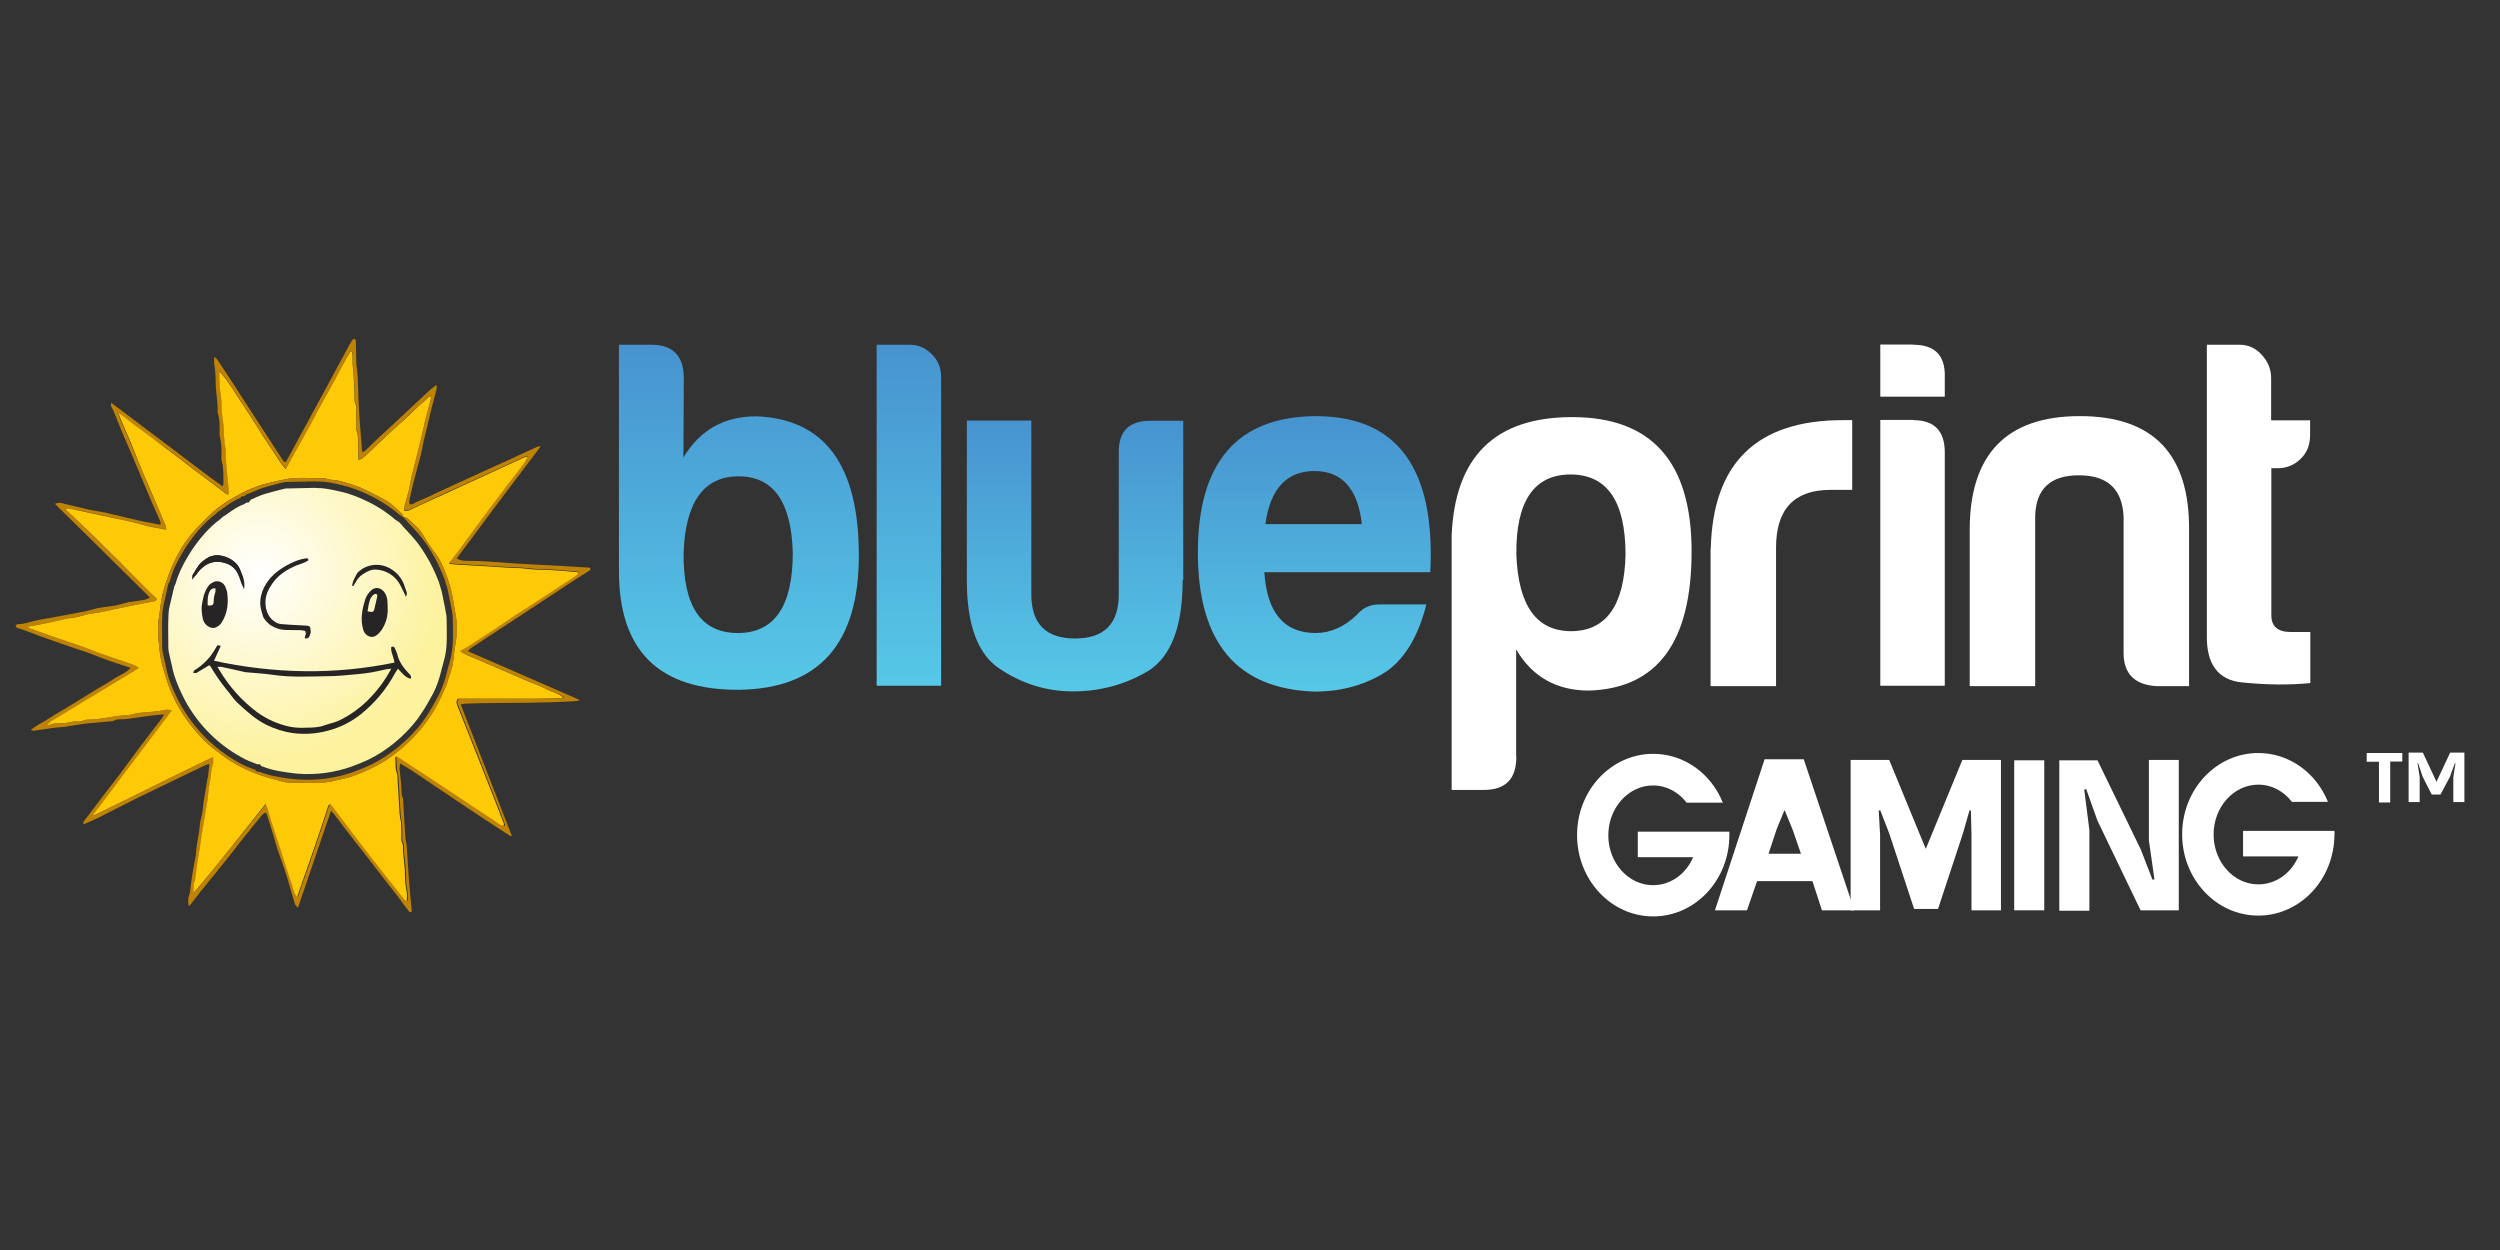 <svg width="160" height="80" viewBox="0 0 160 80" fill="none" xmlns="http://www.w3.org/2000/svg">
<rect x="0" y="0" width="160" height="80" fill="#333333" stroke="none"/>
<path d="M1.975 46.714C2.329 46.416 2.709 46.26 3.038 46.039C3.367 45.819 3.747 45.598 4.102 45.391C4.456 45.183 4.823 44.949 5.19 44.729C5.557 44.508 5.886 44.288 6.241 44.08C6.595 43.873 6.963 43.665 7.304 43.431C7.646 43.198 8.051 43.094 8.355 42.744C7.874 42.588 7.444 42.446 7.026 42.303C6.583 42.147 6.14 41.965 5.697 41.797C5.418 41.693 5.127 41.602 4.848 41.511C4.57 41.421 4.241 41.304 3.937 41.2C3.519 41.057 3.101 40.902 2.684 40.759C2.266 40.59 1.823 40.435 1.405 40.279C1.304 40.24 1.19 40.227 1.089 40.175C1.038 40.149 1.013 40.097 1 40.045C1 40.019 1.063 39.98 1.101 39.955C1.127 39.942 1.165 39.942 1.19 39.942C1.57 39.942 1.911 39.799 2.279 39.721C2.519 39.669 2.772 39.617 3.025 39.578C3.81 39.436 4.595 39.293 5.38 39.137C5.671 39.085 5.962 38.995 6.254 38.917C6.279 38.904 6.317 38.904 6.342 38.904C6.671 38.852 7 38.813 7.33 38.761C7.621 38.709 7.912 38.618 8.19 38.54C8.228 38.528 8.266 38.528 8.317 38.528C8.634 38.476 8.95 38.437 9.266 38.385C9.38 38.346 9.494 38.294 9.596 38.242L3.519 32.248C3.684 32.17 3.874 32.157 4.038 32.222C4.139 32.248 4.253 32.274 4.355 32.3L5.342 32.534C5.519 32.572 5.697 32.624 5.874 32.65C6.165 32.702 6.443 32.754 6.735 32.806C6.925 32.845 7.102 32.897 7.292 32.936C7.823 33.066 8.355 33.195 8.887 33.312C9.14 33.364 9.406 33.416 9.659 33.468L10.267 33.584C10.279 33.52 10.279 33.455 10.267 33.39C10.077 32.936 9.861 32.495 9.672 32.041C9.38 31.353 9.089 30.652 8.798 29.952C8.456 29.148 8.114 28.356 7.773 27.552C7.595 27.124 7.418 26.683 7.241 26.241C7.203 26.163 7.14 26.086 7.114 26.008C7.102 25.93 7.102 25.852 7.114 25.774C8.33 26.683 9.507 27.578 10.684 28.46C11.862 29.342 13.014 30.25 14.254 31.132C14.28 31.055 14.305 30.977 14.305 30.899C14.28 30.458 14.33 30.017 14.204 29.576C14.14 29.368 14.178 29.122 14.178 28.901C14.178 28.616 14.153 28.317 14.09 28.045C14.026 27.811 14.064 27.552 14.052 27.305C14.064 27.046 14.026 26.786 13.963 26.54C13.9 26.371 13.938 26.177 13.925 25.982C13.9 25.632 13.862 25.281 13.824 24.931C13.811 24.853 13.811 24.762 13.811 24.684C13.786 24.23 13.811 23.776 13.71 23.322C13.697 23.154 13.697 22.998 13.71 22.829C13.786 22.894 13.862 22.959 13.925 23.037C14.571 24.01 15.204 24.983 15.837 25.969L17.356 28.304C17.622 28.706 17.875 29.108 18.141 29.511C18.166 29.55 18.229 29.55 18.293 29.576L19.204 27.902C19.71 26.981 20.217 26.047 20.71 25.126C21.23 24.166 21.748 23.206 22.267 22.245C22.356 22.09 22.445 21.921 22.546 21.765C22.571 21.727 22.647 21.675 22.685 21.688C22.736 21.713 22.761 21.765 22.774 21.83C22.787 22.245 22.787 22.661 22.799 23.076C22.812 23.439 22.863 23.802 22.901 24.153C22.901 24.218 22.901 24.282 22.901 24.334C22.951 25.333 22.951 26.345 23.052 27.344C23.103 27.837 23.128 28.33 23.166 28.823C23.179 28.862 23.192 28.901 23.217 28.94C23.28 28.901 23.344 28.862 23.407 28.81C23.685 28.551 23.964 28.278 24.242 28.006C24.622 27.655 25.002 27.305 25.382 26.955C26.053 26.319 26.736 25.683 27.407 25.061C27.559 24.918 27.724 24.788 27.926 24.633C27.939 24.71 27.951 24.788 27.951 24.866C27.85 25.281 27.724 25.697 27.622 26.112C27.572 26.306 27.534 26.514 27.483 26.708C27.357 27.214 27.243 27.72 27.116 28.226C27.065 28.473 27.015 28.732 26.964 28.979C26.926 29.16 26.875 29.329 26.825 29.511C26.711 29.952 26.584 30.406 26.47 30.847C26.369 31.223 26.293 31.613 26.205 31.989C26.192 32.08 26.192 32.157 26.205 32.248C26.382 32.352 26.508 32.183 26.648 32.131C27.129 31.937 27.61 31.703 28.078 31.483L29.205 30.964C29.724 30.73 30.243 30.484 30.762 30.25C31.306 30.004 31.851 29.757 32.395 29.511C33.066 29.199 33.737 28.888 34.42 28.577C34.484 28.564 34.534 28.564 34.598 28.577C32.775 30.977 31.002 33.338 29.23 35.738C29.395 35.842 29.597 35.894 29.8 35.894C30.078 35.907 30.369 35.894 30.648 35.907C30.926 35.92 31.23 35.946 31.521 35.959C32.078 35.998 32.635 36.036 33.18 36.075C34.079 36.127 34.977 36.166 35.876 36.218C36.459 36.244 37.041 36.296 37.636 36.322C37.687 36.322 37.737 36.335 37.788 36.348C37.8 36.491 37.712 36.529 37.623 36.581C37.167 36.867 36.712 37.152 36.269 37.451C35.788 37.762 35.319 38.073 34.851 38.385C33.99 38.956 33.129 39.514 32.268 40.084C31.547 40.551 30.825 41.018 30.116 41.498C30.053 41.55 30.002 41.615 29.952 41.68L37.066 44.781V44.833C36.978 44.846 36.902 44.859 36.813 44.872C34.851 45.001 32.889 44.975 30.926 45.001C30.534 45.001 30.142 45.027 29.736 45.04C29.648 45.053 29.572 45.066 29.483 45.079L32.749 53.473L32.699 53.525C32.116 53.149 31.521 52.773 30.939 52.383C30.357 51.994 29.762 51.605 29.167 51.203C28.572 50.801 27.989 50.411 27.407 50.022C26.825 49.633 26.255 49.218 25.622 48.867C25.559 49.049 25.546 49.244 25.597 49.438C25.622 49.737 25.66 50.035 25.686 50.334C25.711 50.593 25.66 50.852 25.787 51.099C25.799 51.125 25.799 51.164 25.799 51.19C25.85 51.981 25.888 52.76 25.939 53.551C25.951 53.759 26.015 53.953 26.027 54.161C26.078 54.913 26.129 55.666 26.179 56.418C26.23 57.054 26.293 57.69 26.357 58.338C26.217 58.455 26.154 58.299 26.103 58.234C25.875 57.949 25.66 57.651 25.445 57.352C24.989 56.769 24.534 56.198 24.09 55.614C23.85 55.303 23.622 54.991 23.381 54.693C22.926 54.109 22.457 53.525 22.002 52.928C21.787 52.643 21.571 52.357 21.356 52.072C21.305 52.007 21.242 51.955 21.179 51.903L19.065 58.105C18.976 57.988 18.9 57.923 18.875 57.858C18.698 57.275 18.533 56.678 18.356 56.094C18.179 55.51 17.951 54.913 17.748 54.329C17.66 54.057 17.596 53.772 17.508 53.499C17.368 53.045 17.229 52.604 17.09 52.15C17.052 52.007 16.963 51.981 16.849 52.085C16.786 52.15 16.723 52.215 16.66 52.293C16.267 52.773 15.875 53.253 15.482 53.746C15.166 54.148 14.862 54.563 14.545 54.952C13.976 55.666 13.381 56.379 12.811 57.093C12.634 57.313 12.457 57.547 12.292 57.767C12.241 57.832 12.178 57.897 12.089 58.001C12.026 57.78 12.026 57.547 12.089 57.326C12.102 57.261 12.14 57.21 12.153 57.145C12.203 56.755 12.241 56.366 12.305 55.977C12.368 55.588 12.444 55.186 12.52 54.797C12.52 54.77 12.533 54.758 12.533 54.732C12.558 54.329 12.608 53.94 12.684 53.538C12.786 53.123 12.76 52.708 12.887 52.293C12.988 51.955 12.988 51.592 13.039 51.255C13.115 50.775 13.204 50.295 13.28 49.828C13.28 49.802 13.305 49.763 13.305 49.737C13.343 49.477 13.368 49.205 13.406 48.906C13.317 48.906 13.242 48.932 13.165 48.958C12.495 49.283 11.824 49.607 11.153 49.931C10.342 50.321 9.52 50.71 8.709 51.112C7.899 51.514 7.076 51.942 6.254 52.357C5.962 52.5 5.659 52.617 5.342 52.76C5.304 52.604 5.393 52.526 5.456 52.448C5.874 51.89 6.292 51.333 6.709 50.788C7.051 50.346 7.393 49.918 7.722 49.477C8.089 48.984 8.444 48.491 8.811 47.998C9.304 47.337 9.811 46.688 10.317 46.026C10.38 45.948 10.431 45.845 10.507 45.728C10.254 45.741 10.039 45.754 9.836 45.78C9.304 45.845 8.76 45.922 8.228 46C8.152 46.013 8.064 46.013 7.988 46.026C7.735 46.039 7.482 46 7.254 46.143C7.228 46.156 7.216 46.156 7.19 46.156C6.659 46.208 6.127 46.247 5.595 46.299C5.114 46.351 4.621 46.441 4.139 46.519C3.924 46.545 3.709 46.545 3.507 46.571C3.063 46.636 2.608 46.701 2.165 46.766C2.089 46.753 2.025 46.74 1.975 46.714ZM29.445 41.667L29.876 41.395L31.433 40.383C31.635 40.253 31.838 40.11 32.041 39.98C32.37 39.76 32.686 39.526 33.015 39.319C33.534 38.981 34.053 38.657 34.572 38.32C35.344 37.814 36.117 37.308 36.889 36.802C36.952 36.75 37.003 36.698 37.041 36.633C37.003 36.607 36.99 36.581 36.978 36.581C36.446 36.542 35.914 36.491 35.383 36.452C35.015 36.426 34.648 36.439 34.294 36.413C33.977 36.387 33.648 36.348 33.332 36.322C33.142 36.309 32.952 36.322 32.749 36.309C32.154 36.27 31.559 36.231 30.964 36.192C30.572 36.166 30.18 36.153 29.787 36.127C29.521 36.114 29.268 36.088 29.002 36.075C28.926 36.075 28.85 36.05 28.749 36.036C28.787 35.959 28.812 35.92 28.838 35.881C29.028 35.634 29.23 35.375 29.42 35.128C29.888 34.493 30.357 33.857 30.825 33.221C31.395 32.456 31.965 31.69 32.534 30.938C32.8 30.575 33.091 30.224 33.357 29.874C33.509 29.666 33.686 29.472 33.787 29.173C33.712 29.186 33.636 29.212 33.56 29.238C32.825 29.576 32.091 29.913 31.357 30.25C30.851 30.484 30.344 30.704 29.85 30.938C29.129 31.262 28.407 31.587 27.698 31.924C27.23 32.144 26.774 32.352 26.306 32.572C26.167 32.637 26.04 32.715 25.875 32.624C25.863 32.599 25.863 32.56 25.863 32.521C25.926 32.287 25.977 32.066 26.04 31.833C26.091 31.638 26.167 31.444 26.205 31.236C26.268 30.964 26.293 30.691 26.357 30.419C26.458 30.004 26.572 29.602 26.673 29.186C26.825 28.538 26.989 27.889 27.141 27.24C27.192 27.046 27.23 26.838 27.281 26.643C27.382 26.241 27.496 25.852 27.597 25.463C27.61 25.424 27.584 25.372 27.559 25.294C27.306 25.515 27.065 25.709 26.85 25.917C26.521 26.228 26.205 26.54 25.875 26.851C25.546 27.163 25.217 27.422 24.901 27.72C24.47 28.11 24.065 28.525 23.635 28.927C23.495 29.057 23.344 29.186 23.204 29.303C23.128 29.355 23.052 29.394 22.976 29.42C22.964 29.316 22.951 29.238 22.939 29.173C22.901 28.603 23.002 28.032 22.825 27.474C22.812 27.422 22.812 27.37 22.825 27.318C22.825 26.929 22.825 26.553 22.812 26.163C22.825 26.086 22.825 25.995 22.799 25.917C22.647 25.632 22.711 25.333 22.698 25.035C22.673 24.646 22.66 24.243 22.635 23.854C22.622 23.686 22.584 23.53 22.584 23.361C22.571 23.128 22.584 22.881 22.571 22.648C22.559 22.583 22.546 22.518 22.521 22.466L22.457 22.453C22.078 23.063 21.774 23.698 21.419 24.321C21.065 24.944 20.723 25.567 20.394 26.189C20.065 26.812 19.71 27.461 19.369 28.084C19.027 28.706 18.685 29.342 18.305 30.004C17.913 29.614 17.71 29.148 17.419 28.758C17.128 28.369 16.862 27.928 16.596 27.5C16.33 27.072 16.052 26.657 15.786 26.228C15.52 25.8 15.229 25.398 14.963 24.97C14.786 24.684 14.204 23.854 14.052 23.763C14.052 23.893 14.052 23.984 14.052 24.088C14.052 24.516 14.09 24.957 14.153 25.385C14.229 25.878 14.191 26.371 14.267 26.864C14.343 27.357 14.305 27.915 14.406 28.434C14.469 28.81 14.457 29.199 14.482 29.576C14.507 29.861 14.533 30.134 14.558 30.406C14.596 30.769 14.621 31.145 14.659 31.522C14.659 31.548 14.634 31.573 14.596 31.664C14.242 31.431 13.938 31.158 13.609 30.925C13.28 30.691 12.938 30.445 12.621 30.198C12.305 29.952 11.963 29.692 11.634 29.433C11.305 29.173 10.976 28.927 10.634 28.68L9.608 27.954C9.279 27.707 8.963 27.448 8.634 27.227C8.304 27.007 8.001 26.695 7.583 26.462C7.595 26.54 7.608 26.618 7.633 26.695C7.874 27.24 8.114 27.785 8.342 28.33C8.621 28.979 8.874 29.64 9.153 30.289C9.38 30.847 9.634 31.405 9.874 31.95C10.115 32.495 10.355 33.066 10.583 33.623C10.608 33.714 10.621 33.805 10.621 33.896C10.482 33.87 10.368 33.844 10.267 33.818C9.988 33.766 9.71 33.727 9.444 33.662C9.178 33.597 8.925 33.507 8.659 33.442C8.165 33.338 7.671 33.234 7.19 33.13C6.266 32.923 5.329 32.715 4.405 32.521C4.342 32.521 4.279 32.521 4.228 32.534L4.19 32.611C4.291 32.702 4.405 32.793 4.507 32.884C4.937 33.299 5.38 33.714 5.811 34.142C6.418 34.739 7.013 35.336 7.621 35.933C8.304 36.607 8.975 37.295 9.659 37.97C9.76 38.073 9.887 38.151 9.975 38.255C10.064 38.359 10.026 38.45 9.899 38.476C9.456 38.566 9.013 38.644 8.57 38.735C8.127 38.826 7.684 38.917 7.228 39.008C6.988 39.059 6.76 39.111 6.519 39.163C6.216 39.215 5.899 39.241 5.595 39.319C5.203 39.41 4.823 39.539 4.418 39.565C4.38 39.565 4.342 39.578 4.304 39.591L3.367 39.799C3.165 39.838 2.962 39.89 2.747 39.929C2.443 39.98 2.139 40.032 1.836 40.097C1.823 40.097 1.823 40.136 1.823 40.175C2.355 40.37 2.899 40.577 3.443 40.759C4.076 40.98 4.722 41.187 5.355 41.408C5.773 41.55 6.178 41.732 6.583 41.875C7.254 42.108 7.925 42.329 8.596 42.562C8.697 42.614 8.798 42.666 8.899 42.744C8.773 42.822 8.709 42.874 8.621 42.925C7.861 43.38 7.102 43.834 6.342 44.301C5.317 44.923 4.279 45.559 3.253 46.182C3.177 46.234 3.114 46.299 3.063 46.364C3.127 46.389 3.152 46.403 3.165 46.403C3.456 46.26 3.772 46.299 4.089 46.286C4.165 46.286 4.228 46.273 4.291 46.26C4.431 46.234 4.557 46.195 4.697 46.182C4.886 46.169 5.102 46.208 5.266 46.143C5.507 46.039 5.735 46.065 5.975 46.039C6.089 46.026 6.203 46.026 6.304 46.013C6.76 45.948 7.216 45.871 7.671 45.806C7.963 45.767 8.266 45.78 8.57 45.702C8.975 45.598 9.406 45.598 9.836 45.546C10.064 45.52 10.292 45.494 10.52 45.455C10.684 45.404 10.861 45.416 11.026 45.468L5.975 52.137L6.013 52.189C8.545 50.956 11.064 49.685 13.647 48.452C13.647 48.647 13.685 48.803 13.634 48.932C13.495 49.309 13.52 49.724 13.431 50.113C13.343 50.502 13.33 50.891 13.28 51.281C13.216 51.735 13.128 52.176 13.052 52.63C12.976 53.058 12.925 53.486 12.849 53.914C12.773 54.368 12.697 54.822 12.634 55.276C12.583 55.627 12.545 55.977 12.495 56.314C12.495 56.34 12.482 56.353 12.482 56.379C12.33 56.626 12.431 56.898 12.381 57.171C13.191 56.249 13.938 55.289 14.71 54.342L17.052 51.436C17.115 51.592 17.166 51.696 17.204 51.812C17.267 52.02 17.318 52.228 17.381 52.435C17.584 53.071 17.799 53.707 18.001 54.342C18.052 54.524 18.115 54.693 18.166 54.861C18.356 55.432 18.533 55.99 18.723 56.561C18.812 56.833 18.849 57.132 19.065 57.391C19.331 56.626 19.584 55.886 19.85 55.147C20.09 54.459 20.331 53.772 20.558 53.084C20.723 52.591 20.888 52.085 21.052 51.579C21.065 51.54 21.103 51.501 21.154 51.488C21.204 51.488 21.255 51.514 21.28 51.54C21.495 51.825 21.71 52.111 21.926 52.396C22.305 52.902 22.698 53.408 23.078 53.914C23.534 54.511 24.002 55.108 24.47 55.705C24.964 56.34 25.47 56.976 25.977 57.612C25.989 57.625 26.027 57.638 26.091 57.664C26.116 57.417 26.103 57.158 26.065 56.911C26.027 56.769 26.002 56.626 26.002 56.483C25.989 56.172 25.989 55.86 25.964 55.549C25.939 55.238 25.888 54.913 25.863 54.589C25.837 54.329 25.901 54.07 25.762 53.824C25.736 53.759 25.736 53.681 25.749 53.616C25.749 53.331 25.749 53.058 25.736 52.773C25.724 52.669 25.711 52.565 25.698 52.461C25.673 52.331 25.648 52.202 25.635 52.072C25.584 51.268 25.546 50.463 25.496 49.659C25.496 49.607 25.483 49.555 25.47 49.503C25.344 49.166 25.42 48.803 25.356 48.465C25.356 48.452 25.382 48.439 25.42 48.413C25.483 48.426 25.534 48.452 25.597 48.491C26.154 48.855 26.711 49.231 27.268 49.594L29.977 51.397C30.648 51.852 31.319 52.306 32.002 52.747C32.091 52.798 32.18 52.889 32.306 52.85C32.319 52.812 32.319 52.76 32.306 52.721C32.104 52.176 31.889 51.631 31.673 51.086C31.331 50.204 30.977 49.335 30.635 48.452C30.268 47.531 29.901 46.597 29.534 45.676C29.458 45.494 29.395 45.313 29.319 45.131C29.243 45.001 29.268 44.833 29.369 44.729C30.471 44.729 31.597 44.729 32.724 44.729C33.851 44.729 34.977 44.729 36.117 44.677C35.826 44.366 35.408 44.314 35.066 44.132C34.724 43.95 34.319 43.808 33.952 43.652C33.585 43.496 33.23 43.341 32.863 43.185L31.762 42.705C31.395 42.549 31.015 42.407 30.648 42.225C30.281 42.043 29.825 41.953 29.445 41.667Z" fill="#BE8204"/>
<path d="M29.445 41.667C29.825 41.953 30.218 42.043 30.585 42.212C30.952 42.381 31.319 42.536 31.699 42.692L32.8 43.172C33.167 43.328 33.522 43.483 33.889 43.639C34.256 43.795 34.648 43.925 35.003 44.119C35.357 44.314 35.762 44.353 36.053 44.664C34.914 44.729 33.787 44.716 32.661 44.716C31.534 44.716 30.42 44.716 29.306 44.716C29.205 44.833 29.192 44.988 29.255 45.118C29.319 45.3 29.395 45.481 29.471 45.663C29.838 46.584 30.205 47.518 30.572 48.439C30.914 49.322 31.268 50.191 31.61 51.073C31.825 51.618 32.041 52.163 32.243 52.708C32.256 52.747 32.256 52.798 32.243 52.837C32.104 52.876 32.015 52.785 31.939 52.734C31.268 52.292 30.597 51.839 29.914 51.384L27.205 49.594C26.648 49.231 26.091 48.855 25.534 48.491C25.483 48.465 25.42 48.439 25.356 48.413C25.331 48.439 25.293 48.465 25.293 48.465C25.344 48.803 25.268 49.166 25.407 49.503C25.42 49.555 25.432 49.607 25.432 49.659C25.483 50.463 25.521 51.268 25.572 52.072C25.584 52.202 25.61 52.331 25.635 52.461C25.66 52.565 25.673 52.669 25.673 52.785C25.686 53.071 25.686 53.343 25.686 53.629C25.673 53.707 25.686 53.772 25.698 53.836C25.837 54.083 25.774 54.342 25.799 54.589C25.825 54.913 25.875 55.225 25.901 55.549C25.926 55.873 25.913 56.172 25.939 56.483C25.951 56.626 25.964 56.769 26.002 56.911C26.053 57.158 26.053 57.417 26.027 57.664C25.964 57.638 25.926 57.625 25.913 57.612C25.407 56.976 24.913 56.34 24.407 55.705C23.939 55.108 23.47 54.511 23.014 53.914C22.622 53.408 22.242 52.902 21.862 52.396C21.647 52.111 21.432 51.825 21.217 51.54C21.192 51.501 21.141 51.475 21.09 51.488C21.052 51.501 21.014 51.54 21.002 51.592C20.837 52.085 20.685 52.591 20.508 53.097C20.28 53.785 20.04 54.472 19.799 55.16C19.546 55.899 19.28 56.639 19.014 57.404C18.799 57.158 18.774 56.859 18.672 56.574C18.482 56.016 18.293 55.445 18.115 54.874C18.065 54.693 18.001 54.524 17.951 54.355C17.748 53.72 17.533 53.084 17.33 52.448C17.267 52.241 17.216 52.033 17.153 51.825C17.115 51.709 17.065 51.605 17.001 51.449L14.697 54.342C13.938 55.289 13.178 56.236 12.368 57.171C12.419 56.898 12.317 56.626 12.469 56.379C12.482 56.366 12.482 56.34 12.482 56.314C12.533 55.964 12.57 55.614 12.621 55.276C12.684 54.822 12.773 54.368 12.836 53.914C12.9 53.486 12.963 53.058 13.039 52.63C13.115 52.176 13.191 51.735 13.267 51.281C13.33 50.891 13.33 50.489 13.419 50.113C13.507 49.737 13.482 49.309 13.621 48.932C13.672 48.816 13.634 48.66 13.634 48.452C11.051 49.685 8.545 50.956 6 52.189L5.962 52.137L11.001 45.468C10.836 45.416 10.659 45.404 10.494 45.455C10.267 45.494 10.039 45.52 9.811 45.546C9.393 45.598 8.95 45.585 8.545 45.702C8.241 45.78 7.95 45.767 7.646 45.806C7.19 45.87 6.735 45.948 6.279 46.013C6.165 46.026 6.051 46.026 5.95 46.039C5.709 46.052 5.481 46.039 5.241 46.143C5.076 46.208 4.861 46.156 4.671 46.182C4.532 46.195 4.405 46.234 4.266 46.26C4.203 46.273 4.127 46.286 4.064 46.286C3.76 46.299 3.443 46.26 3.139 46.403C3.127 46.403 3.101 46.389 3.038 46.364C3.101 46.299 3.165 46.234 3.228 46.182C4.266 45.559 5.291 44.923 6.33 44.301C7.089 43.834 7.849 43.38 8.608 42.925C8.684 42.874 8.76 42.822 8.887 42.744C8.798 42.679 8.697 42.614 8.583 42.562C7.912 42.329 7.241 42.108 6.57 41.875C6.152 41.732 5.747 41.55 5.342 41.408C4.709 41.187 4.064 40.98 3.431 40.759C2.886 40.577 2.355 40.37 1.81 40.175C1.823 40.136 1.823 40.097 1.823 40.097C2.127 40.045 2.43 39.993 2.734 39.929C2.937 39.89 3.152 39.851 3.355 39.799L4.304 39.591C4.342 39.578 4.38 39.565 4.418 39.565C4.823 39.552 5.203 39.41 5.595 39.319C5.899 39.254 6.216 39.228 6.519 39.163C6.76 39.124 6.988 39.059 7.228 39.008C7.671 38.917 8.114 38.826 8.57 38.735C9.026 38.644 9.456 38.566 9.899 38.475C10.026 38.45 10.064 38.346 9.975 38.255C9.887 38.164 9.76 38.073 9.659 37.97C8.975 37.295 8.304 36.607 7.633 35.933C7.038 35.336 6.431 34.739 5.823 34.142C5.393 33.727 4.962 33.312 4.519 32.897C4.418 32.793 4.304 32.715 4.203 32.624L4.241 32.547C4.304 32.534 4.367 32.534 4.418 32.534C5.342 32.741 6.279 32.949 7.203 33.143C7.697 33.247 8.19 33.338 8.671 33.455C8.937 33.52 9.191 33.61 9.456 33.675C9.722 33.74 10.013 33.779 10.279 33.831C10.38 33.857 10.494 33.87 10.634 33.909C10.634 33.818 10.621 33.727 10.596 33.636C10.368 33.078 10.127 32.521 9.887 31.963C9.646 31.405 9.406 30.86 9.165 30.289C8.887 29.64 8.634 28.979 8.368 28.317C8.14 27.772 7.887 27.227 7.659 26.682C7.633 26.605 7.621 26.527 7.595 26.449C8.013 26.682 8.304 26.981 8.634 27.214C8.963 27.448 9.292 27.694 9.621 27.941L10.621 28.693C10.95 28.94 11.292 29.186 11.621 29.446C11.95 29.705 12.279 29.965 12.608 30.211C12.938 30.458 13.267 30.691 13.596 30.938C13.925 31.184 14.242 31.444 14.583 31.677C14.621 31.587 14.647 31.561 14.647 31.535C14.621 31.158 14.583 30.795 14.545 30.419C14.52 30.146 14.495 29.861 14.469 29.588C14.444 29.212 14.469 28.81 14.393 28.447C14.305 27.928 14.343 27.383 14.254 26.877C14.166 26.371 14.216 25.878 14.14 25.398C14.077 24.97 14.039 24.529 14.039 24.101C14.039 23.997 14.039 23.906 14.039 23.776C14.191 23.867 14.773 24.71 14.95 24.983C15.216 25.411 15.495 25.813 15.773 26.241C16.052 26.669 16.318 27.085 16.584 27.513C16.849 27.941 17.115 28.369 17.406 28.771C17.698 29.173 17.9 29.64 18.293 30.017C18.66 29.342 19.001 28.719 19.356 28.097C19.71 27.474 20.04 26.838 20.381 26.202C20.723 25.567 21.065 24.957 21.407 24.347C21.748 23.737 22.065 23.076 22.445 22.479L22.508 22.492C22.533 22.557 22.546 22.609 22.559 22.674C22.571 22.907 22.559 23.154 22.571 23.387C22.584 23.556 22.609 23.711 22.622 23.88C22.647 24.269 22.66 24.659 22.685 25.061C22.698 25.359 22.635 25.657 22.787 25.943C22.812 26.021 22.812 26.112 22.799 26.189C22.799 26.579 22.812 26.955 22.812 27.344C22.799 27.396 22.799 27.448 22.812 27.5C22.989 28.058 22.888 28.628 22.926 29.199C22.926 29.264 22.939 29.342 22.964 29.446C23.04 29.42 23.116 29.368 23.192 29.329C23.344 29.212 23.483 29.083 23.622 28.953C24.04 28.551 24.458 28.148 24.888 27.746C25.204 27.448 25.546 27.163 25.863 26.877C26.179 26.592 26.508 26.254 26.837 25.943C27.065 25.735 27.293 25.541 27.546 25.32C27.559 25.398 27.597 25.45 27.584 25.489C27.483 25.891 27.369 26.28 27.268 26.682C27.217 26.877 27.167 27.085 27.129 27.279C26.977 27.928 26.825 28.577 26.66 29.225C26.559 29.64 26.445 30.043 26.344 30.458C26.28 30.73 26.255 31.003 26.192 31.275C26.154 31.47 26.078 31.664 26.027 31.872C25.964 32.105 25.901 32.326 25.85 32.559C25.85 32.598 25.85 32.624 25.863 32.663C26.015 32.754 26.154 32.676 26.293 32.611C26.762 32.391 27.217 32.17 27.686 31.963C28.407 31.638 29.129 31.314 29.838 30.977C30.344 30.743 30.851 30.523 31.344 30.289C32.078 29.952 32.813 29.614 33.547 29.277C33.623 29.251 33.699 29.225 33.775 29.212C33.673 29.511 33.496 29.705 33.344 29.913C33.078 30.276 32.787 30.626 32.522 30.977C31.952 31.742 31.382 32.495 30.812 33.26C30.344 33.896 29.876 34.532 29.407 35.167C29.217 35.427 29.028 35.673 28.825 35.92C28.8 35.959 28.774 35.998 28.736 36.075C28.838 36.088 28.914 36.114 28.99 36.114C29.255 36.14 29.509 36.153 29.774 36.166C30.167 36.192 30.559 36.205 30.952 36.231C31.547 36.27 32.142 36.309 32.737 36.348C32.927 36.361 33.117 36.348 33.319 36.361C33.636 36.387 33.965 36.439 34.281 36.452C34.648 36.478 35.015 36.465 35.37 36.491C35.901 36.529 36.433 36.568 36.965 36.62C36.978 36.62 36.99 36.646 37.028 36.672C36.99 36.737 36.94 36.789 36.876 36.841C36.104 37.347 35.332 37.853 34.56 38.359C34.041 38.696 33.522 39.02 33.003 39.358C32.673 39.578 32.344 39.799 32.028 40.019C31.825 40.149 31.623 40.292 31.42 40.422L29.863 41.434L29.445 41.667ZM25.812 33.091C25.799 33.039 25.799 32.975 25.774 32.949C25.546 32.728 25.306 32.495 25.065 32.287C24.888 32.144 24.698 32.028 24.508 31.924C24.027 31.677 23.546 31.418 23.04 31.197C22.647 31.042 22.242 30.912 21.837 30.808C21.483 30.704 21.116 30.756 20.786 30.601C19.926 30.639 19.065 30.497 18.191 30.691C17.799 30.782 17.419 30.847 17.027 30.951C16.318 31.145 15.634 31.444 15.001 31.82C14.533 32.08 14.09 32.378 13.684 32.728C13.305 33.066 12.95 33.442 12.596 33.805C12.052 34.376 11.596 35.025 11.254 35.738C10.938 36.374 10.672 37.048 10.482 37.736C10.292 38.372 10.254 39.02 10.153 39.656C10.089 40.149 10.089 40.655 10.165 41.148C10.191 41.511 10.241 41.862 10.305 42.225C10.393 42.627 10.52 43.016 10.634 43.406C10.824 44.028 11.077 44.625 11.393 45.183C11.722 45.767 12.115 46.325 12.558 46.831C12.9 47.233 13.28 47.609 13.697 47.933C14.077 48.206 14.431 48.517 14.836 48.751C15.381 49.075 15.951 49.347 16.546 49.568C16.963 49.711 17.394 49.84 17.824 49.944C18.014 50.009 18.217 50.061 18.406 50.074C19.419 50.061 20.432 50.217 21.432 49.957C21.837 49.853 22.267 49.789 22.66 49.633C23.344 49.386 24.015 49.062 24.635 48.686C25.42 48.18 26.129 47.557 26.749 46.857C27.243 46.312 27.66 45.702 28.002 45.04C28.217 44.651 28.395 44.236 28.572 43.821C28.61 43.717 28.648 43.613 28.673 43.496C28.774 43.198 28.876 42.9 28.952 42.588C29.028 42.225 29.053 41.862 29.091 41.485C29.091 41.447 29.104 41.408 29.116 41.369C29.154 41.174 29.18 40.967 29.205 40.759C29.217 40.422 29.205 40.071 29.205 39.734C29.205 39.656 29.192 39.565 29.18 39.487C29.104 39.059 29.04 38.644 28.964 38.216C28.914 37.957 28.85 37.697 28.774 37.438C28.686 37.139 28.584 36.854 28.471 36.568C28.306 36.179 28.154 35.79 27.888 35.453C27.61 35.089 27.344 34.713 27.116 34.311C27.015 34.116 26.888 33.948 26.736 33.792C26.521 33.584 26.319 33.377 26.091 33.195C26.015 33.13 25.913 33.104 25.812 33.091Z" fill="#FECA08"/>
<path d="M25.812 33.092C25.913 33.117 26.015 33.156 26.103 33.208C26.331 33.403 26.534 33.611 26.749 33.805C26.901 33.961 27.027 34.129 27.129 34.324C27.357 34.726 27.61 35.102 27.901 35.466C28.167 35.803 28.319 36.192 28.483 36.581C28.597 36.867 28.698 37.152 28.787 37.451C28.863 37.71 28.926 37.97 28.977 38.229C29.053 38.644 29.129 39.072 29.192 39.501C29.205 39.578 29.218 39.669 29.218 39.747C29.218 40.084 29.23 40.435 29.218 40.772C29.205 40.98 29.167 41.174 29.129 41.382C29.129 41.421 29.116 41.46 29.104 41.498C29.053 41.862 29.028 42.238 28.964 42.601C28.888 42.913 28.8 43.211 28.686 43.509C28.66 43.613 28.622 43.73 28.584 43.834C28.395 44.249 28.23 44.664 28.015 45.053C27.673 45.715 27.243 46.325 26.762 46.87C26.141 47.57 25.42 48.193 24.648 48.699C24.015 49.088 23.356 49.4 22.673 49.646C22.28 49.802 21.85 49.853 21.445 49.97C20.445 50.23 19.432 50.061 18.419 50.087C18.217 50.074 18.027 50.022 17.837 49.957C17.406 49.853 16.976 49.737 16.558 49.581C15.963 49.361 15.394 49.088 14.849 48.764C14.457 48.517 14.09 48.219 13.71 47.946C13.292 47.622 12.912 47.246 12.571 46.844C12.127 46.338 11.735 45.78 11.393 45.183C11.077 44.625 10.824 44.028 10.634 43.406C10.52 43.016 10.38 42.627 10.305 42.225C10.241 41.875 10.191 41.511 10.165 41.148C10.102 40.655 10.089 40.149 10.153 39.656C10.254 39.02 10.305 38.372 10.482 37.736C10.672 37.048 10.938 36.374 11.254 35.738C11.608 35.025 12.064 34.376 12.608 33.805C12.963 33.442 13.317 33.066 13.697 32.728C14.102 32.378 14.545 32.08 15.014 31.82C15.647 31.444 16.33 31.158 17.039 30.951C17.419 30.847 17.811 30.769 18.204 30.691C19.065 30.497 19.938 30.64 20.799 30.601C21.128 30.756 21.508 30.704 21.85 30.808C22.255 30.912 22.66 31.042 23.052 31.197C23.546 31.418 24.04 31.677 24.521 31.924C24.723 32.015 24.901 32.132 25.078 32.274C25.331 32.482 25.559 32.702 25.787 32.936C25.812 32.975 25.799 33.04 25.812 33.092C25.724 33.053 25.648 33.001 25.559 32.936C24.913 32.391 24.204 31.95 23.445 31.599C22.951 31.366 22.432 31.184 21.913 31.055C21.407 30.938 20.9 30.808 20.369 30.821C20.293 30.821 20.229 30.808 20.153 30.808L18.28 30.847C18.242 30.847 18.204 30.86 18.166 30.86C17.723 30.977 17.267 31.081 16.824 31.223C16.508 31.327 16.216 31.47 15.9 31.599L15.786 31.625L15.773 31.639L15.647 31.742L15.546 31.768C15.47 31.755 15.406 31.768 15.406 31.859C14.976 32.015 14.634 32.274 14.267 32.534L14.178 32.611C14.166 32.624 14.153 32.624 14.14 32.637L14.039 32.689L13.887 32.806L13.836 32.871C13.444 33.156 13.09 33.494 12.773 33.857C12.115 34.609 11.57 35.453 11.153 36.361C11.039 36.646 10.938 36.932 10.862 37.217L10.773 37.36C10.722 37.606 10.659 37.853 10.608 38.112C10.532 38.476 10.418 38.839 10.393 39.202C10.355 39.942 10.38 40.694 10.38 41.434C10.38 41.563 10.393 41.68 10.431 41.81C10.494 42.095 10.558 42.394 10.621 42.679C10.659 42.913 10.722 43.146 10.786 43.367C10.976 43.912 11.203 44.444 11.482 44.962C12.419 46.688 13.849 48.089 15.571 48.958C15.824 49.088 16.077 49.166 16.343 49.27C16.381 49.361 16.482 49.412 16.584 49.386C16.837 49.49 17.103 49.568 17.368 49.633C17.913 49.75 18.457 49.841 19.014 49.88C20.229 49.97 21.457 49.815 22.609 49.412C23.002 49.27 23.381 49.114 23.761 48.932C24.356 48.634 24.913 48.271 25.432 47.856C26.027 47.376 26.572 46.831 27.04 46.208C27.344 45.78 27.622 45.326 27.876 44.859C28.154 44.392 28.357 43.899 28.509 43.38C28.597 43.068 28.66 42.744 28.762 42.433C28.888 42.017 28.952 41.589 28.977 41.161C29.002 40.616 28.99 40.058 28.977 39.514C28.977 39.397 28.964 39.293 28.939 39.176C28.876 38.839 28.812 38.489 28.736 38.151C28.673 37.788 28.572 37.438 28.458 37.087C28.217 36.439 27.914 35.816 27.559 35.232C27.243 34.713 26.875 34.233 26.445 33.792C26.217 33.572 26.027 33.325 25.812 33.092Z" fill="#BE8204"/>
<path d="M16.064 31.976C16.356 31.846 16.647 31.703 16.951 31.613C17.368 31.483 17.799 31.379 18.229 31.275C18.267 31.262 18.305 31.262 18.343 31.262L20.141 31.223C20.204 31.223 20.28 31.236 20.343 31.236C20.85 31.236 21.331 31.366 21.824 31.47C22.331 31.587 22.825 31.768 23.293 31.989C24.027 32.313 24.698 32.741 25.318 33.273C25.394 33.325 25.47 33.377 25.559 33.429C25.762 33.649 25.951 33.883 26.167 34.103C26.572 34.519 26.926 34.986 27.217 35.479C27.572 36.036 27.85 36.633 28.091 37.256C28.205 37.593 28.293 37.931 28.357 38.281C28.433 38.605 28.483 38.943 28.547 39.267C28.572 39.371 28.584 39.487 28.584 39.591C28.584 40.123 28.61 40.642 28.584 41.174C28.572 41.589 28.496 42.004 28.382 42.394C28.293 42.692 28.23 43.003 28.141 43.302C28.002 43.795 27.8 44.275 27.534 44.716C27.293 45.17 27.015 45.598 26.724 46.013C26.28 46.597 25.762 47.129 25.192 47.583C24.698 47.985 24.166 48.323 23.597 48.608C23.23 48.777 22.863 48.932 22.495 49.062C21.394 49.451 20.217 49.607 19.052 49.516C18.52 49.464 18.001 49.386 17.47 49.27C17.216 49.205 16.963 49.127 16.71 49.023C16.672 48.894 16.571 48.894 16.482 48.919C16.242 48.816 15.989 48.738 15.748 48.621C14.09 47.791 12.71 46.454 11.824 44.794C11.57 44.301 11.343 43.795 11.165 43.263C11.102 43.042 11.039 42.822 11.001 42.601C10.938 42.329 10.874 42.043 10.811 41.771C10.786 41.654 10.773 41.537 10.773 41.421C10.773 40.707 10.748 39.993 10.786 39.28C10.798 38.93 10.912 38.592 10.988 38.242C11.039 37.995 11.102 37.762 11.153 37.529L11.229 37.386C11.305 37.1 11.406 36.828 11.52 36.568C11.925 35.699 12.444 34.882 13.077 34.168C13.381 33.818 13.723 33.507 14.102 33.221L14.153 33.169L14.292 33.053L14.393 33.001C14.406 32.988 14.406 32.975 14.431 32.975L14.52 32.91C14.862 32.663 15.204 32.417 15.609 32.274L15.748 32.183L15.849 32.157C15.925 32.17 15.976 32.144 15.976 32.054H15.989L16.064 31.976Z" fill="url(#paint0_radial)"/>
<path d="M13.204 35.751C13.102 35.829 12.988 35.894 12.9 35.985C12.634 36.218 12.507 36.555 12.305 36.841L12.292 37.1L12.533 36.815C13.026 36.062 13.697 35.79 14.457 36.05C14.862 36.166 15.191 36.491 15.305 36.919C15.343 37.048 15.394 37.191 15.444 37.321C15.495 37.451 15.546 37.554 15.621 37.723C15.672 37.373 15.621 37.01 15.457 36.685C15.406 36.568 15.368 36.452 15.318 36.348C15.026 35.777 14.305 35.505 13.799 35.531C13.659 35.556 13.52 35.595 13.393 35.634" fill="#272425"/>
<path d="M10.849 37.243L10.76 37.386L10.849 37.243Z" fill="#272425"/>
<path d="M14.14 32.65L14.039 32.702L14.14 32.65Z" fill="#272425"/>
<path d="M14.267 32.547L14.178 32.624L14.267 32.547Z" fill="#272425"/>
<path d="M15.913 31.613L15.799 31.638L15.913 31.613Z" fill="#272425"/>
<path d="M13.9 32.832L13.849 32.897L13.9 32.832Z" fill="#272425"/>
<path d="M13.419 37.412C13.507 37.321 13.634 37.269 13.748 37.217C14.026 37.152 14.305 37.282 14.419 37.554C14.469 37.658 14.507 37.762 14.533 37.879C14.634 38.566 14.571 39.228 14.191 39.838C14.09 39.993 13.938 40.11 13.761 40.175C13.659 40.201 13.545 40.188 13.444 40.149C13.204 40.058 13.026 39.838 12.976 39.578C12.976 39.578 12.874 39.15 12.912 38.787C12.925 38.618 13.039 38.125 13.039 38.125C13.039 38.125 13.14 37.827 13.191 37.736C13.242 37.632 13.343 37.477 13.419 37.412ZM13.786 37.645C13.583 37.658 13.495 37.71 13.431 37.827C13.279 38.112 13.279 38.424 13.292 38.748C13.571 38.774 13.659 38.722 13.672 38.541C13.672 38.32 13.71 38.086 13.786 37.879C13.786 37.801 13.799 37.723 13.786 37.645Z" fill="#272425"/>
<path d="M19.888 40.448C19.875 40.525 19.85 40.603 19.824 40.681C19.761 40.824 19.66 40.902 19.495 40.837L19.571 40.564C19.609 40.486 19.622 40.422 19.546 40.383C19.445 40.357 19.356 40.344 19.255 40.331C18.938 40.318 18.622 40.331 18.318 40.318C17.963 40.318 17.609 40.201 17.305 40.007C17.229 39.968 16.837 39.591 16.811 39.371C16.811 39.371 16.66 38.891 16.66 38.722C16.634 38.333 16.723 37.944 16.9 37.593C17.267 36.867 17.875 36.413 18.584 36.062C18.887 35.907 19.217 35.79 19.546 35.738C19.634 35.725 19.71 35.712 19.748 35.842C19.533 36.023 19.255 36.075 19.001 36.179C18.369 36.439 17.811 36.789 17.419 37.36C17.166 37.723 16.976 38.125 16.989 38.579C17.001 39.137 17.216 39.617 17.735 39.877C17.824 39.916 17.913 39.929 18.001 39.942C18.508 39.98 19.014 40.019 19.508 40.032C19.85 40.058 19.862 40.058 19.888 40.448Z" fill="#272425"/>
<path d="M15.305 36.919C15.178 36.504 14.862 36.179 14.457 36.05C13.697 35.79 13.026 36.062 12.533 36.815L12.305 36.841C12.495 36.556 12.634 36.218 12.9 35.985C13.001 35.894 13.102 35.829 13.204 35.751L13.393 35.647C13.52 35.596 13.659 35.556 13.799 35.544C14.305 35.518 15.026 35.79 15.318 36.361C15.368 36.465 15.406 36.581 15.457 36.698C15.419 36.776 15.52 36.958 15.305 36.919Z" fill="#272425"/>
<path d="M13.393 35.647L13.204 35.751L13.393 35.647Z" fill="#272425"/>
<path d="M26.28 43.444C25.926 43.354 25.724 43.068 25.47 42.796C25.42 42.887 25.356 42.965 25.306 43.042C24.749 44.08 24.002 44.988 23.09 45.715C22.47 46.208 21.748 46.571 20.976 46.766C20.267 46.96 19.52 47.012 18.774 46.922C18.191 46.844 17.609 46.662 17.077 46.403C16.343 46.039 15.761 45.507 15.166 44.95C14.912 44.703 14.735 44.405 14.507 44.145C14.128 43.678 13.786 43.185 13.482 42.666C13.457 42.627 13.431 42.601 13.393 42.575C13.102 42.744 12.836 42.913 12.571 43.068C12.52 43.094 12.444 43.055 12.355 43.055C12.393 42.913 12.495 42.861 12.583 42.809C12.925 42.588 13.216 42.303 13.469 41.992C13.609 41.797 13.748 41.589 13.862 41.382C13.938 41.265 13.938 41.278 14.128 41.343L13.697 42.29C17.571 43.12 21.394 43.198 25.242 42.407C25.217 42.043 24.989 41.745 25.04 41.408C25.192 41.343 25.242 41.421 25.28 41.511C25.331 41.615 25.382 41.732 25.42 41.849C25.534 42.381 25.863 42.783 26.217 43.159C26.306 43.224 26.331 43.341 26.28 43.444ZM13.912 42.679L14.052 42.9C14.672 43.95 15.482 44.846 16.444 45.572C17.09 46.039 17.824 46.364 18.596 46.519C18.925 46.571 19.255 46.597 19.596 46.571C20.002 46.571 20.407 46.558 20.786 46.416C21.09 46.299 21.432 46.247 21.723 46.104C22.381 45.78 22.989 45.352 23.508 44.846C24.116 44.249 24.635 43.561 25.04 42.796C24.901 42.809 24.799 42.822 24.711 42.835C24.407 42.9 24.103 42.977 23.799 43.029C23.495 43.081 23.179 43.12 22.875 43.146C22.255 43.198 21.622 43.276 21.002 43.276C19.812 43.289 18.622 43.367 17.432 43.185C16.9 43.107 16.343 43.081 15.811 43.029C15.773 43.029 15.723 43.016 15.685 43.016C15.178 42.9 14.672 42.783 14.153 42.679C14.064 42.679 13.988 42.679 13.912 42.679Z" fill="#272425"/>
<path d="M24.812 38.917C24.837 39.41 24.698 39.916 24.42 40.318C24.318 40.461 24.204 40.59 24.065 40.681C23.761 40.889 23.369 40.681 23.255 40.331C23.04 39.63 23.179 38.969 23.394 38.307C23.47 38.112 23.584 37.944 23.736 37.801C24.027 37.503 24.458 37.619 24.66 37.996C24.825 38.294 24.799 38.605 24.812 38.917ZM23.521 39.124C23.875 39.202 23.926 39.176 23.977 38.904C24.027 38.67 24.09 38.437 24.141 38.19C24.154 38.138 24.154 38.073 24.128 38.047C24.103 38.022 23.989 37.996 23.964 38.022C23.85 38.099 23.761 38.203 23.698 38.333C23.609 38.592 23.559 38.852 23.521 39.124Z" fill="#272425"/>
<path d="M22.888 36.646C22.951 36.568 23.217 36.387 23.217 36.387C23.685 36.114 24.242 36.075 24.736 36.27C25.318 36.504 25.762 36.996 25.926 37.619C25.977 37.788 26.116 37.969 25.977 38.19C25.863 37.956 25.774 37.736 25.66 37.528C25.356 36.88 24.736 36.477 24.04 36.452C23.736 36.439 23.495 36.581 23.242 36.737C22.989 36.893 22.863 37.074 22.685 37.386C22.66 37.425 22.635 37.477 22.609 37.515L22.533 37.477L22.597 37.204C22.597 37.204 22.799 36.763 22.888 36.646Z" fill="#272425"/>
<path d="M19.533 40.357C19.623 40.409 19.61 40.473 19.559 40.538L19.533 40.357Z" fill="#272425"/>
<path d="M43.738 29.278C44.801 27.513 46.345 26.644 48.409 26.644C52.789 26.813 54.966 29.784 54.966 35.544C54.966 41.201 52.422 44.068 47.32 44.146C42.181 44.185 39.611 41.655 39.611 36.556V22.064H41.687C43.054 22.064 43.763 22.765 43.763 24.192L43.738 29.278ZM47.27 30.484C45.054 30.484 43.864 32.119 43.75 35.376C43.712 38.8 44.864 40.513 47.219 40.513C49.574 40.513 50.738 38.788 50.738 35.376C50.65 32.106 49.485 30.484 47.27 30.484Z" fill="url(#paint1_linear)"/>
<path d="M58.233 22.064C58.752 22.064 59.233 22.258 59.625 22.661C60.043 23.063 60.233 23.556 60.233 24.127V43.886H56.106V22.064H58.233Z" fill="url(#paint2_linear)"/>
<path d="M75.69 37.139C75.69 40.071 74.968 41.978 73.512 42.926C72.056 43.795 70.449 44.249 68.664 44.249C66.967 44.249 65.41 43.756 63.992 42.809C62.587 41.901 61.878 40.007 61.878 37.152V26.916H66.005V38.035C66.005 39.929 66.942 40.863 68.803 40.863C70.664 40.863 71.601 39.929 71.601 38.035V29.057C71.563 27.63 72.221 26.929 73.614 26.929H75.728V37.126H75.69V37.139Z" fill="url(#paint3_linear)"/>
<path d="M91.286 38.683C90.805 40.616 89.995 42.017 88.855 42.887C87.526 43.795 85.931 44.262 84.133 44.262C79.158 44.093 76.664 41.122 76.664 35.362C76.664 29.602 79.171 26.669 84.197 26.631C89.425 26.631 91.868 29.965 91.539 36.62H80.918C81.082 39.215 82.184 40.512 84.197 40.512C85.171 40.512 86.057 40.11 86.868 39.319C87.235 38.891 87.703 38.683 88.26 38.683H91.286ZM87.159 33.545C86.906 31.288 85.893 30.146 84.133 30.146C82.348 30.146 81.298 31.275 80.981 33.545H87.159Z" fill="url(#paint4_linear)"/>
<path d="M97.046 48.426C97.046 49.853 96.362 50.554 94.97 50.554H92.906V34.285C93.109 29.225 95.678 26.695 100.616 26.695C105.717 26.695 108.262 29.563 108.262 35.297C108.262 41.083 106.084 44.054 101.704 44.197C99.628 44.197 98.071 43.328 97.033 41.563V48.426H97.046ZM104.034 35.505C104.034 32.08 102.856 30.367 100.514 30.367C98.172 30.367 97.008 32.093 97.046 35.505C97.172 38.774 98.337 40.396 100.565 40.396C102.793 40.383 103.958 38.748 104.034 35.505Z" fill="white"/>
<path d="M109.49 35.115C109.616 29.628 112.439 26.89 117.933 26.89H118.541V31.353H117.136C114.832 31.353 113.667 32.586 113.667 35.05V43.911H109.477V35.115H109.49Z" fill="white"/>
<path d="M122.453 22.064C123.82 22.064 124.504 22.738 124.466 24.127V25.385H120.339V22.051H122.453V22.064ZM122.453 26.89C123.782 26.89 124.466 27.565 124.466 28.953V43.886H120.339V26.877H122.453V26.89Z" fill="white"/>
<path d="M137.986 43.911C136.618 43.821 135.91 43.12 135.91 41.784V33.053C135.821 31.288 134.872 30.419 133.049 30.419C131.226 30.419 130.289 31.288 130.251 33.053V43.911H126.061V33.922C126.061 29.083 128.403 26.631 133.112 26.631C137.796 26.631 140.138 29.057 140.1 33.922V43.911H137.986Z" fill="white"/>
<path d="M143.518 43.678C141.961 43.535 141.201 42.51 141.239 40.642V22.064H143.353C143.872 22.064 144.353 22.271 144.746 22.7C145.138 23.128 145.353 23.608 145.353 24.204V26.903H147.847V27.837C147.847 28.473 147.645 28.979 147.24 29.368C146.835 29.757 146.353 29.965 145.784 29.965H145.366V39.384C145.366 40.084 145.784 40.447 146.594 40.447H147.86V43.717C146.518 43.847 145.075 43.834 143.518 43.678Z" fill="white"/>
<path d="M112.452 56.392L111.806 58.261H109.756L112.933 48.595H115.44L118.68 58.261H116.604L115.997 56.392H112.452ZM113.705 53.071L113.186 54.641H115.262L114.743 53.136L114.224 51.864H114.199L113.705 53.071Z" fill="white"/>
<path d="M120.339 51.864H120.237L120.326 53.421V58.261H118.44V48.634H120.908L123.25 54.33L125.592 48.634H128.061V58.261H126.175V53.421L126.137 51.864H126.048L125.63 53.331L124.035 58.17H122.503L120.908 53.331L120.339 51.864Z" fill="white"/>
<path d="M130.833 48.66V58.26H128.909V48.66H130.833Z" fill="white"/>
<path d="M137.011 54.368L137.758 56.301L137.884 56.276L137.53 53.785V48.634H139.442V58.261H136.998L134.239 52.526L133.517 50.502L133.39 50.528L133.72 53.123V58.286H131.795V48.66H134.239L137.011 54.368Z" fill="white"/>
<path d="M110.667 53.227H104.819V54.861H108.363C107.907 55.925 106.933 56.652 105.793 56.652C104.224 56.652 102.932 55.225 102.932 53.46C102.932 51.696 104.224 50.269 105.793 50.269C106.667 50.269 107.426 50.697 107.945 51.371H110.262C109.515 49.516 107.793 48.245 105.806 48.245C103.11 48.245 100.932 50.58 100.932 53.447C100.932 56.315 103.11 58.65 105.806 58.65C108.502 58.65 110.68 56.315 110.68 53.447C110.692 53.369 110.692 53.305 110.667 53.227Z" fill="white"/>
<path d="M149.404 53.175H143.556V54.809H147.1C146.645 55.873 145.67 56.6 144.531 56.6C142.961 56.6 141.67 55.173 141.67 53.408C141.67 51.644 142.961 50.217 144.531 50.217C145.404 50.217 146.164 50.645 146.683 51.319H148.987C148.24 49.464 146.518 48.193 144.531 48.193C141.834 48.193 139.657 50.528 139.657 53.395C139.657 56.263 141.834 58.598 144.531 58.598C147.227 58.598 149.404 56.263 149.404 53.395C149.43 53.356 149.404 53.266 149.404 53.175Z" fill="white"/>
<path d="M153.746 48.738H152.974V51.359H152.253V48.751H151.468V48.193H153.746V48.738Z" fill="white"/>
<path d="M154.759 48.842H154.721L154.86 49.737V51.333H154.152V48.167H155.063L155.936 50.035L156.81 48.167H157.721V51.333H157.013V49.737L157.152 48.842H157.114L156.797 49.711L156.19 50.852H155.633L155.05 49.711L154.759 48.842Z" fill="white"/>
<defs>
<radialGradient id="paint0_radial" cx="0" cy="0" r="1" gradientUnits="userSpaceOnUse" gradientTransform="translate(16.578 36.726) scale(11.842 12.136)">
<stop stop-color="white"/>
<stop offset="1" stop-color="#FDF29D"/>
</radialGradient>
<linearGradient id="paint1_linear" x1="47.274" y1="22.071" x2="47.274" y2="44.151" gradientUnits="userSpaceOnUse">
<stop stop-color="#4793CF"/>
<stop offset="1" stop-color="#56C8E7"/>
</linearGradient>
<linearGradient id="paint2_linear" x1="58.16" y1="22.07" x2="58.16" y2="43.894" gradientUnits="userSpaceOnUse">
<stop stop-color="#4793CF"/>
<stop offset="1" stop-color="#56C8E7"/>
</linearGradient>
<linearGradient id="paint3_linear" x1="68.808" y1="26.897" x2="68.808" y2="44.216" gradientUnits="userSpaceOnUse">
<stop stop-color="#4793CF"/>
<stop offset="1" stop-color="#56C8E7"/>
</linearGradient>
<linearGradient id="paint4_linear" x1="84.115" y1="26.639" x2="84.115" y2="44.277" gradientUnits="userSpaceOnUse">
<stop stop-color="#4793CF"/>
<stop offset="1" stop-color="#56C8E7"/>
</linearGradient>
</defs>
</svg>
